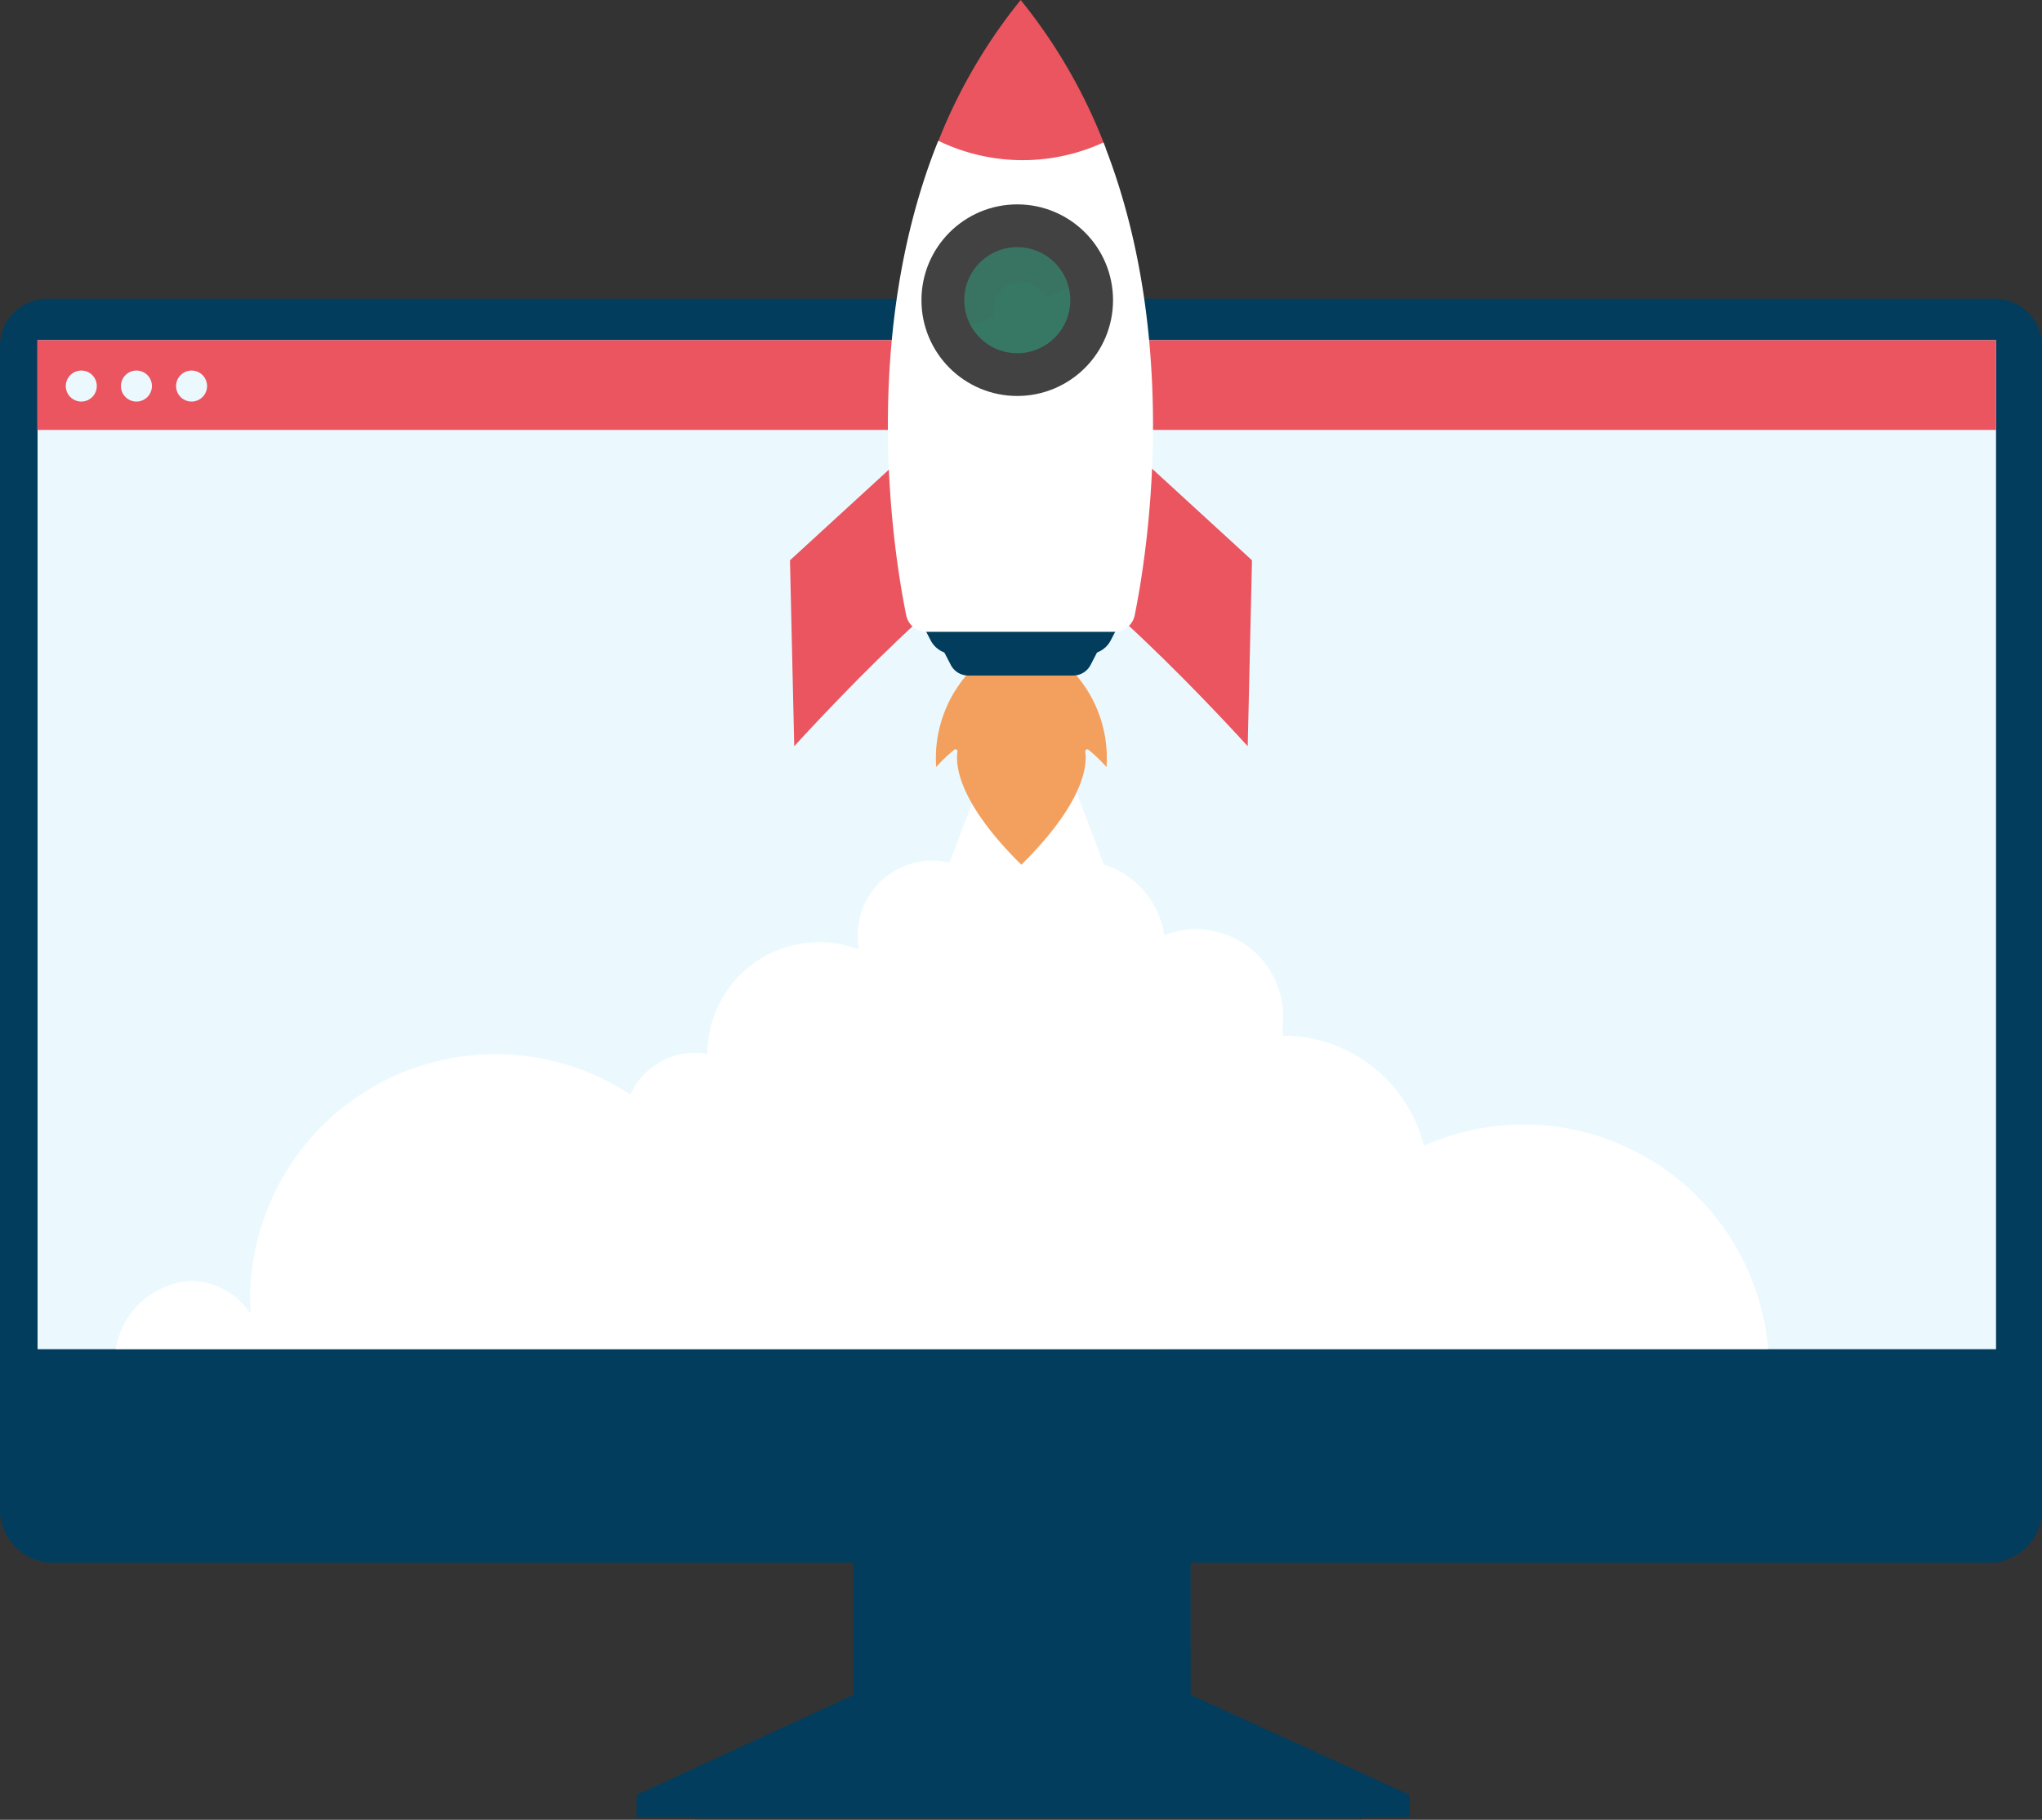<?xml version="1.0" encoding="UTF-8"?> <svg xmlns="http://www.w3.org/2000/svg" xmlns:xlink="http://www.w3.org/1999/xlink" id="Group_398" data-name="Group 398" width="79.069" height="70.457" viewBox="0 0 79.069 70.457"><rect x="0" y="0" width="79.069" height="70.457" fill="#333333" stroke="none"/><defs><clipPath id="clip-path"><rect id="Rectangle_291" data-name="Rectangle 291" width="79.069" height="70.457" fill="none"></rect></clipPath><clipPath id="clip-path-3"><rect id="Rectangle_283" data-name="Rectangle 283" width="25.802" height="0.74" fill="none"></rect></clipPath><clipPath id="clip-path-4"><rect id="Rectangle_285" data-name="Rectangle 285" width="13.046" height="1.949" fill="none"></rect></clipPath><clipPath id="clip-path-5"><rect id="Rectangle_289" data-name="Rectangle 289" width="4.401" height="3.217" fill="none"></rect></clipPath></defs><g id="Group_397" data-name="Group 397" clip-path="url(#clip-path)"><path id="Path_1560" data-name="Path 1560" d="M139.428,348.842l-8.4,3.874v.858h29.93v-.858l-8.48-3.874Z" transform="translate(-106.377 -283.221)" fill="#023d5d"></path><rect id="Rectangle_281" data-name="Rectangle 281" width="13.051" height="16.61" transform="translate(33.051 49.018)" fill="#023d5d"></rect><g id="Group_396" data-name="Group 396"><g id="Group_395" data-name="Group 395" clip-path="url(#clip-path)"><path id="Path_1561" data-name="Path 1561" d="M79.069,102.132V63.3a1.843,1.843,0,0,0-1.843-1.843H1.843A1.843,1.843,0,0,0,0,63.3v38.835Z" transform="translate(0 -49.893)" fill="#023d5d"></path><g id="Group_388" data-name="Group 388" transform="translate(26.921 69.717)" opacity="0.3" style="mix-blend-mode: multiply;isolation: isolate"><g id="Group_387" data-name="Group 387"><g id="Group_386" data-name="Group 386" clip-path="url(#clip-path-3)"><rect id="Rectangle_282" data-name="Rectangle 282" width="25.802" height="0.74" transform="translate(0 0)" fill="#023d5d"></rect></g></g></g><g id="Group_391" data-name="Group 391" transform="translate(33.051 63.672)" opacity="0.3" style="mix-blend-mode: multiply;isolation: isolate"><g id="Group_390" data-name="Group 390"><g id="Group_389" data-name="Group 389" clip-path="url(#clip-path-4)"><rect id="Rectangle_284" data-name="Rectangle 284" width="13.046" height="1.949" transform="translate(0 0)" fill="#023d5d"></rect></g></g></g><rect id="Rectangle_286" data-name="Rectangle 286" width="75.834" height="41.105" transform="translate(1.455 13.17)" fill="#ebf9ff"></rect><rect id="Rectangle_287" data-name="Rectangle 287" width="75.849" height="3.475" transform="translate(1.441 13.17)" fill="#ea555f"></rect><rect id="Rectangle_288" data-name="Rectangle 288" width="10.396" height="2.8" transform="translate(10.89 52.221)" fill="#ebf9ff"></rect><path id="Path_1562" data-name="Path 1562" d="M0,277.7v6a2.084,2.084,0,0,0,1.843,2.26H77.226a2.084,2.084,0,0,0,1.843-2.26v-6Z" transform="translate(0 -225.461)" fill="#023d5d"></path><path id="Path_1563" data-name="Path 1563" d="M14.712,76.849a.6.6,0,1,1-.6-.6.6.6,0,0,1,.6.6" transform="translate(-10.964 -61.902)" fill="#ebf9ff"></path><path id="Path_1564" data-name="Path 1564" d="M26.061,76.849a.6.6,0,1,1-.6-.6.6.6,0,0,1,.6.6" transform="translate(-20.178 -61.902)" fill="#ebf9ff"></path><path id="Path_1565" data-name="Path 1565" d="M37.41,76.849a.6.6,0,1,1-.6-.6.6.6,0,0,1,.6.6" transform="translate(-29.392 -61.902)" fill="#ebf9ff"></path><path id="Path_1566" data-name="Path 1566" d="M87.777,177.813a9.5,9.5,0,0,0-13.33-7.867A5.618,5.618,0,0,0,69,165.686h-.006c0-.1-.011-.2-.023-.3a3.311,3.311,0,0,0,.03-.43,3.385,3.385,0,0,0-4.606-3.164,3.392,3.392,0,0,0-2.338-2.735L60.4,154.683H57.712l-1.628,4.3a2.9,2.9,0,0,0-3.562,2.836,2.835,2.835,0,0,0,.035.424c0,.032-.011.063-.014.094a4.325,4.325,0,0,0-5.838,4.052,2.754,2.754,0,0,0-2.982,1.576A9.5,9.5,0,0,0,29,175.9c0,.139,0,.277.011.415,0,.045,0,.091,0,.136a2.777,2.777,0,0,0-2.331-1.269,3.143,3.143,0,0,0-2.885,2.633Z" transform="translate(-19.313 -125.585)" fill="#fff"></path><path id="Path_1567" data-name="Path 1567" d="M198.04,138.859h-4.214a4.925,4.925,0,0,0-1.192,3.578,5.868,5.868,0,0,1,.7-.671.078.078,0,0,1,.123.075c-.075.481-.011,1.925,2.474,4.378,2.484-2.453,2.549-3.9,2.474-4.378a.078.078,0,0,1,.123-.075,5.869,5.869,0,0,1,.7.671,4.925,4.925,0,0,0-1.191-3.578" transform="translate(-156.383 -112.738)" fill="#f3a05e"></path><path id="Path_1568" data-name="Path 1568" d="M194.087,133.719l.306.591a.759.759,0,0,0,.674.41h4.065a.759.759,0,0,0,.674-.41l.306-.591Z" transform="translate(-157.577 -108.565)" fill="#023d5d"></path><path id="Path_1569" data-name="Path 1569" d="M189.472,127.761l.395.761a.977.977,0,0,0,.868.528h5.236a.977.977,0,0,0,.868-.528l.395-.761Z" transform="translate(-153.83 -103.728)" fill="#023d5d"></path><path id="Path_1570" data-name="Path 1570" d="M209.335,81.917l6.856,6.282-.166,7.2s-7.581-8.394-9.456-7.788Z" transform="translate(-167.712 -66.507)" fill="#ea555f"></path><path id="Path_1571" data-name="Path 1571" d="M169.469,81.917,162.613,88.2l.165,7.2s7.581-8.394,9.456-7.788Z" transform="translate(-132.024 -66.507)" fill="#ea555f"></path><path id="Path_1572" data-name="Path 1572" d="M191.236,27.716h0l-.088-.226a13.142,13.142,0,0,0-6.4-.059l-.112.285h0c-2.92,7.561-1.6,15.768-1.127,18.085a.8.8,0,0,0,.785.641h7.277a.8.8,0,0,0,.785-.641c.47-2.317,1.794-10.524-1.126-18.085" transform="translate(-148.419 -21.979)" fill="#fff"></path><path id="Path_1573" data-name="Path 1573" d="M200.41,50.089A2.709,2.709,0,1,1,197.7,47.38a2.709,2.709,0,0,1,2.709,2.709" transform="translate(-158.312 -38.467)" fill="#053146"></path><circle id="Ellipse_8" data-name="Ellipse 8" cx="2.709" cy="2.709" r="2.709" transform="translate(36.68 8.913)" fill="none" stroke="#424242" stroke-width="2"></circle><path id="Path_1574" data-name="Path 1574" d="M203.217,53.505a2.073,2.073,0,1,1-2.073-2.073,2.073,2.073,0,0,1,2.073,2.073" transform="translate(-161.623 -41.757)" fill="#7c7c7c"></path><circle id="Ellipse_9" data-name="Ellipse 9" cx="2.073" cy="2.073" r="2.073" transform="translate(37.448 9.675)" fill="none" stroke="#424242" stroke-width="2"></circle><path id="Path_1575" data-name="Path 1575" d="M202.586,52.919a2.053,2.053,0,1,1-2.053-2.053,2.053,2.053,0,0,1,2.053,2.053" transform="translate(-161.143 -41.297)" fill="#377864"></path><g id="Group_394" data-name="Group 394" transform="translate(37.148 9.38)" opacity="0.08"><g id="Group_393" data-name="Group 393"><g id="Group_392" data-name="Group 392" clip-path="url(#clip-path-5)"><path id="Path_1576" data-name="Path 1576" d="M200.663,51.213a2.051,2.051,0,0,1,1.847,1.16,2.052,2.052,0,1,0-3.824,1.441,2.048,2.048,0,0,1,1.978-2.6" transform="translate(-198.29 -50.678)"></path><path id="Path_1577" data-name="Path 1577" d="M200.663,51.213a2.051,2.051,0,0,1,1.847,1.16,2.052,2.052,0,1,0-3.824,1.441,2.048,2.048,0,0,1,1.978-2.6Z" transform="translate(-198.29 -50.678)" fill="none" stroke="#424242" stroke-width="2"></path></g></g></g><path id="Path_1578" data-name="Path 1578" d="M199.551,5.511A20.886,20.886,0,0,0,196.343,0V0a20.861,20.861,0,0,0-3.185,5.452,7.483,7.483,0,0,0,6.4.059" transform="translate(-156.821)" fill="#ea555f"></path></g></g></g></svg> 